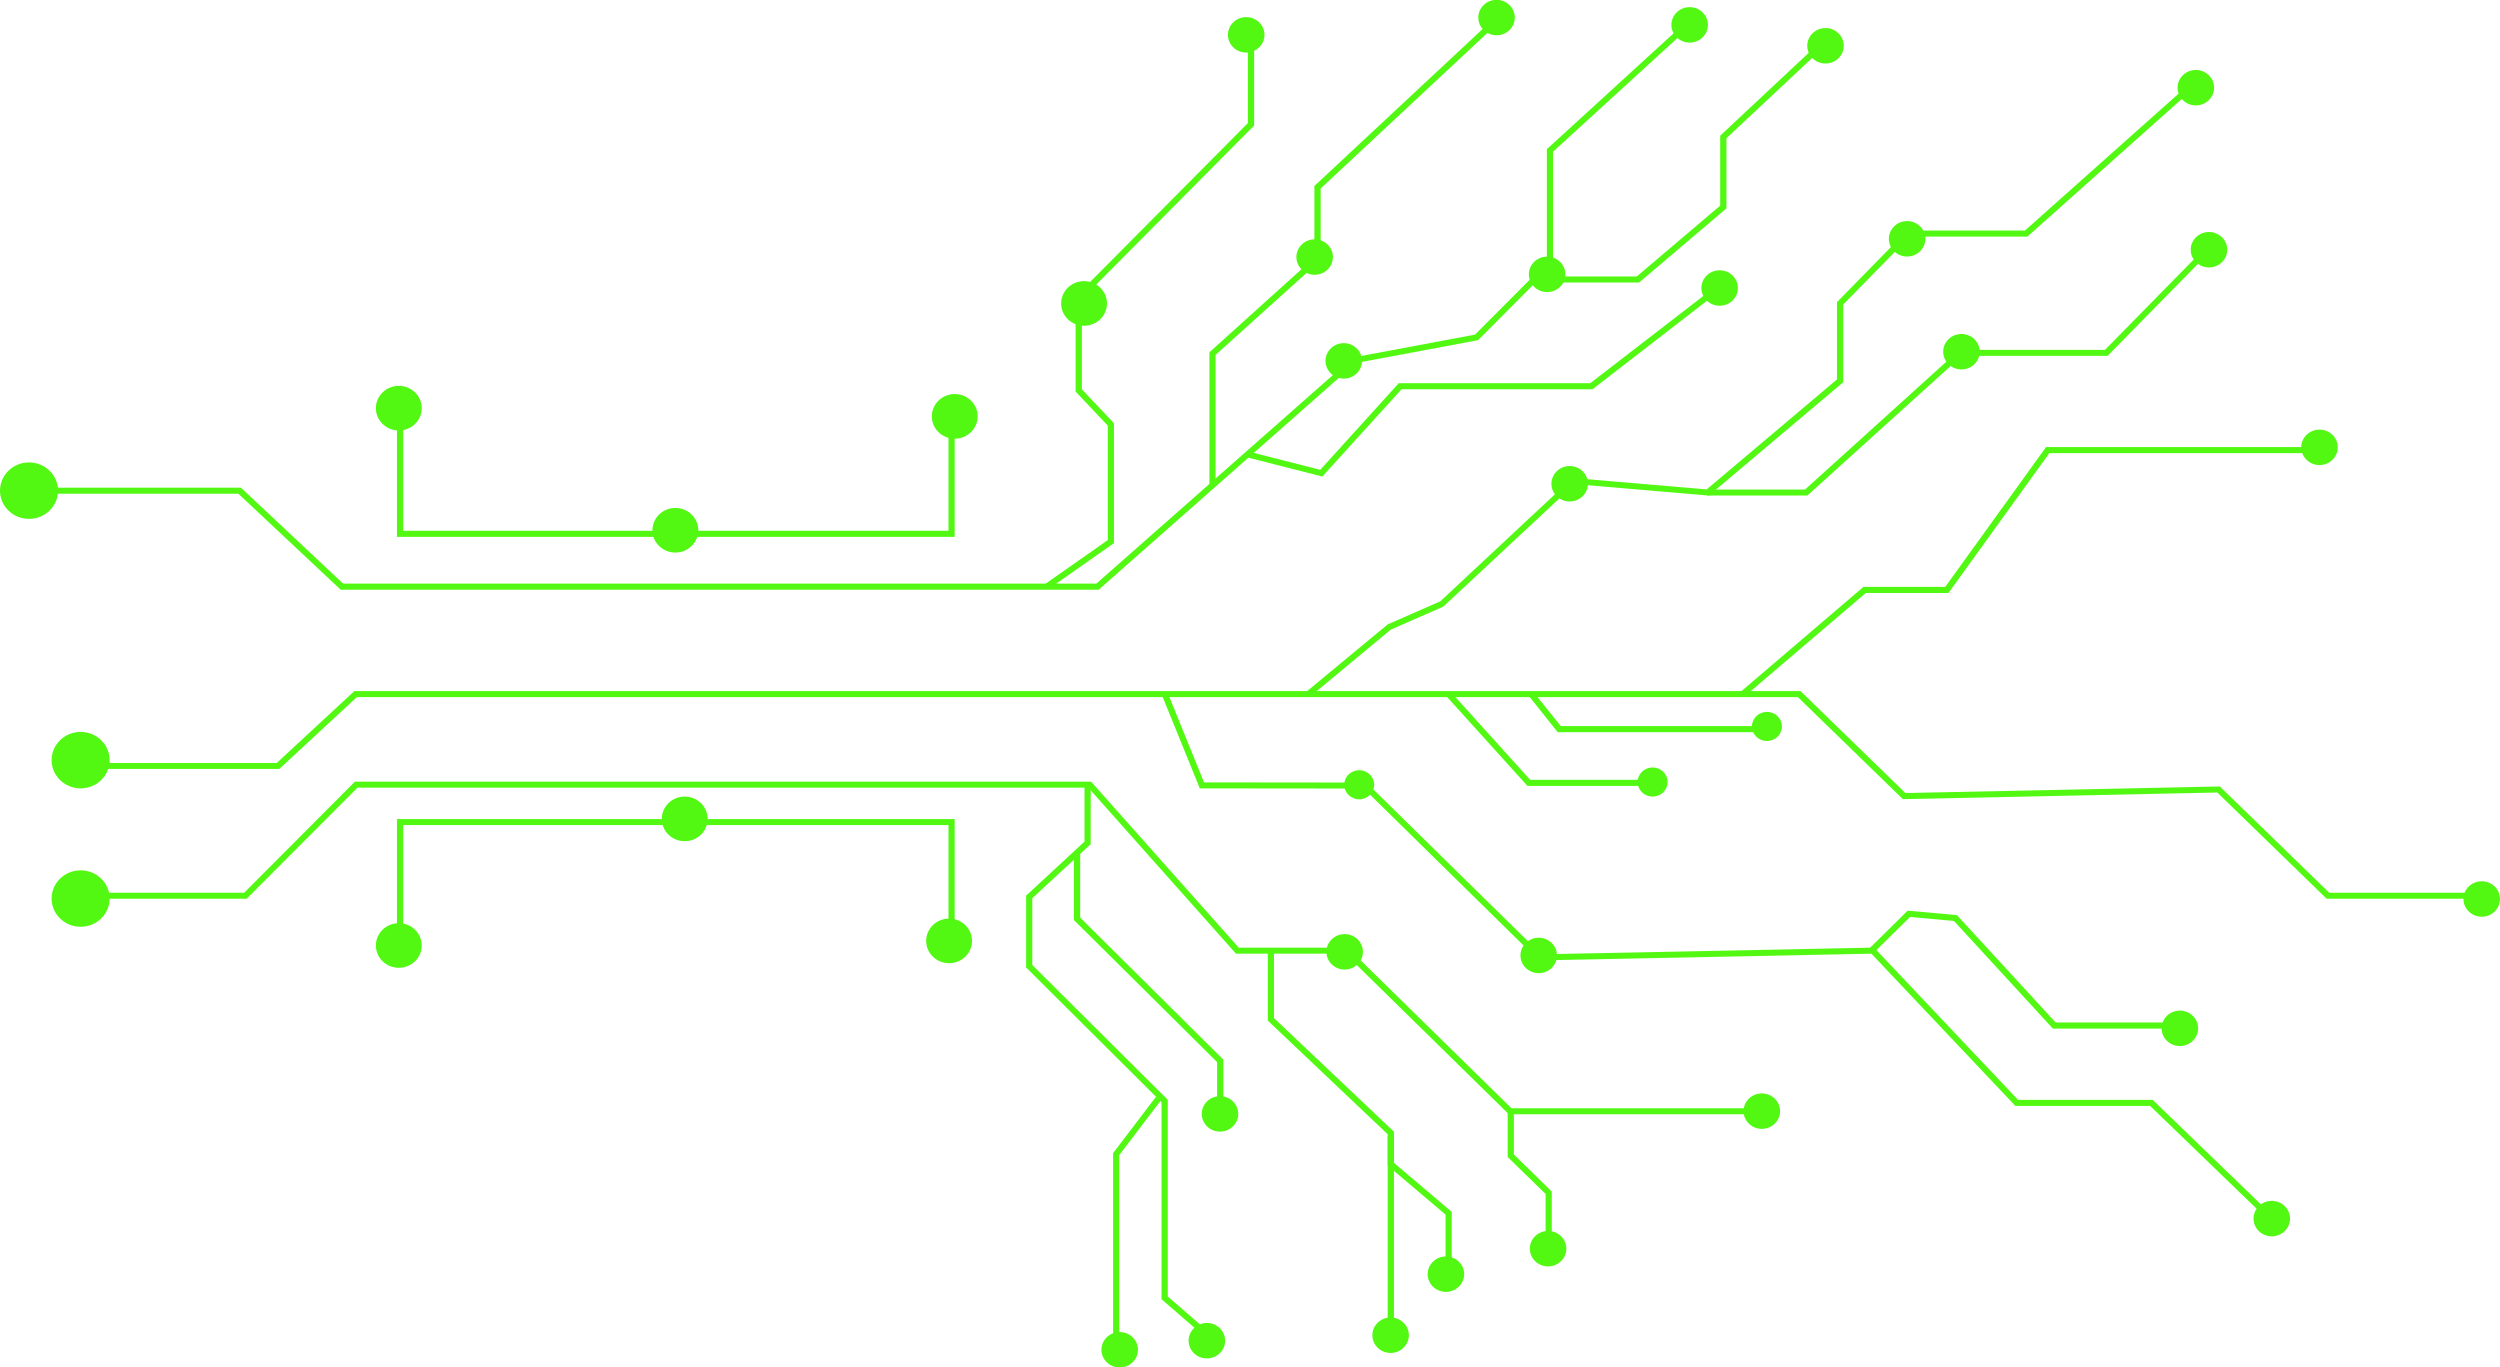 <?xml version="1.0" encoding="UTF-8" standalone="no"?><svg xmlns="http://www.w3.org/2000/svg" xmlns:xlink="http://www.w3.org/1999/xlink" fill="#000000" height="155" preserveAspectRatio="xMidYMid meet" version="1" viewBox="8.3 72.5 283.4 155.0" width="283.4" zoomAndPan="magnify"><g><g><g><g id="change1_28"><path d="M16.42 159.67L16.42 158.99 39.67 158.99 48.47 150.84 212.41 150.84 224.3 162.4 259.94 161.65 272.34 173.7 290.21 173.7 290.21 174.38 272.05 174.38 259.65 162.34 224.01 163.09 212.11 151.53 48.75 151.53 39.96 159.67z" fill="#52f812"/></g></g><g><g id="change1_31"><path d="M16.42 174.38L16.42 173.7 35.98 173.7 48.53 161.11 131.99 161.11 148.73 179.93 161.08 179.93 179.64 198.13 209.01 198.13 209.01 198.81 179.34 198.81 160.79 180.61 148.41 180.61 131.67 161.79 48.83 161.79 36.27 174.38z" fill="#52f812"/></g></g><g><g id="change1_48"><path d="M11.63 128.47L11.63 127.78 35.61 127.78 47.2 138.66 132.58 138.66 161.65 113.03 175.51 110.43 183.65 102.26 183.65 89.41 199.96 74.5 200.44 75 184.35 89.7 184.35 102.53 175.86 111.06 161.97 113.66 132.85 139.35 46.92 139.35 35.32 128.47z" fill="#52f812"/></g></g><g><g id="change1_10"><path d="M124.62 182.17L124.62 174.03 131.24 167.9 131.24 161.45 131.94 161.45 131.94 168.2 125.32 174.32 125.32 181.89 140.68 197.17 140.68 219.47 145.91 224.01 145.44 224.52 139.97 219.78 139.97 197.45z" fill="#52f812"/></g></g><g><g id="change1_32"><path d="M134.48 225.5L134.48 203.22 139.34 196.83 139.9 197.24 135.18 203.44 135.18 225.5z" fill="#52f812"/></g></g><g><g id="change1_51"><path d="M152.02 188.2L152.02 180.34 152.72 180.34 152.72 187.91 166.32 200.79 166.32 223.88 165.61 223.88 165.61 201.08z" fill="#52f812"/></g></g><g><g id="change1_1"><path d="M130.04 176.8L130.04 169.04 130.75 169.04 130.75 176.52 146.98 192.62 146.98 198.84 146.27 198.84 146.27 192.9z" fill="#52f812"/></g></g><g><g id="change1_21"><path d="M165.61 204.63L165.61 201.28 166.32 201.28 166.32 204.32 172.87 209.88 172.87 216.9 172.17 216.9 172.17 210.19z" fill="#52f812"/></g></g><g><g id="change1_2"><path d="M179.21 203.66L179.21 198.47 179.91 198.47 179.91 203.37 184.21 207.57 184.21 214.76 183.51 214.76 183.51 207.85z" fill="#52f812"/></g></g><g><g id="change1_39"><path d="M140.03 151.34L140.69 151.09 144.79 161.19 163.19 161.21 183.02 180.68 220.75 179.92 220.86 180.04 237.07 197.18 252.33 197.18 266.35 210.72 265.85 211.2 252.04 197.87 236.76 197.87 236.66 197.76 220.44 180.61 182.73 181.37 162.9 161.89 144.31 161.87z" fill="#52f812"/></g></g><g><g id="change1_24"><path d="M172.25 151.41L172.78 150.96 181.76 160.9 196.19 160.9 196.19 161.59 181.45 161.59z" fill="#52f812"/></g></g><g><g id="change1_16"><path d="M181.61 151.39L182.16 150.98 185.23 154.81 209.57 154.81 209.57 155.5 184.88 155.5z" fill="#52f812"/></g></g><g><g id="change1_3"><path d="M220.17 180.06L224.55 175.73 230.14 176.24 241.33 188.41 255.43 188.41 255.43 189.1 241.01 189.1 229.8 176.9 224.82 176.45 220.67 180.54z" fill="#52f812"/></g></g><g><g id="change1_14"><path d="M156.3 150.99L165.61 143.28 171.58 140.66 186.55 126.68 201.77 127.98 216.54 115.51 216.54 106.75 224.49 98.63 237.85 98.63 257.02 81.55 257.5 82.05 238.13 99.32 224.8 99.32 217.25 107.02 217.25 115.83 202.01 128.68 186.81 127.38 171.92 141.26 165.95 143.88 156.76 151.51z" fill="#52f812"/></g></g><g><g id="change1_35"><path d="M205.61 150.93L219.54 139.03 228.81 139.03 240.24 123.18 272.22 123.18 272.22 123.87 240.61 123.87 229.18 139.72 219.81 139.72 206.07 151.44z" fill="#52f812"/></g></g><g><g id="change1_18"><path d="M201.89 128.67L201.89 127.99 212.92 127.99 230.42 112.16 246.92 112.16 258.8 100.06 259.31 100.53 247.22 112.84 230.7 112.84 213.19 128.67z" fill="#52f812"/></g></g><g><g id="change1_42"><path d="M149.6 124.33L149.78 123.67 157.96 125.76 166.86 115.94 188.57 115.94 203.72 104.25 204.15 104.78 188.82 116.63 167.18 116.63 158.2 126.52z" fill="#52f812"/></g></g><g><g id="change1_19"><path d="M182.27 104.53L182.27 103.84 193.84 103.84 203.3 95.81 203.3 87.88 215.31 76.64 215.8 77.13 204.01 88.17 204.01 96.12 194.1 104.53z" fill="#52f812"/></g></g><g><g id="change1_46"><path d="M126.74 138.73L133.88 133.72 133.88 120.75 130.23 116.89 130.23 106.12 149.76 86.45 149.76 74.99 150.47 74.99 150.47 86.73 130.94 106.4 130.94 116.63 134.58 120.48 134.58 134.07 127.15 139.28z" fill="#52f812"/></g></g><g><g id="change1_45"><path d="M145.4 127.37L145.4 112.43 157.3 101.7 157.3 93.58 178.33 73.96 178.82 74.45 158.01 93.87 158.01 102 146.1 112.73 146.1 127.37z" fill="#52f812"/></g></g><g><g id="change1_29"><path d="M53.3 179.96L53.3 165.35 116.52 165.35 116.52 179.96 115.82 179.96 115.82 166.03 54.01 166.03 54.01 179.96z" fill="#52f812"/></g></g><g><g id="change1_25"><path d="M53.3 133.36L53.3 118.75 54.01 118.75 54.01 132.67 115.82 132.67 115.82 118.75 116.52 118.75 116.52 133.36z" fill="#52f812"/></g></g></g><g id="change1_15"><ellipse cx="17.44" cy="174.36" fill="#52f812" rx="3.29" ry="3.2"/></g><g id="change1_23"><ellipse cx="53.51" cy="179.68" fill="#52f812" rx="2.6" ry="2.53"/></g><g id="change1_40"><ellipse cx="115.89" cy="179.16" fill="#52f812" rx="2.6" ry="2.53"/></g><g id="change1_33"><ellipse cx="85.92" cy="165.33" fill="#52f812" rx="2.6" ry="2.53"/></g><g id="change1_7"><ellipse cx="84.86" cy="132.61" fill="#52f812" rx="2.6" ry="2.53"/></g><g id="change1_53"><ellipse cx="146.6" cy="198.77" fill="#52f812" rx="2.07" ry="2.01"/></g><g id="change1_56"><ellipse cx="160.73" cy="180.4" fill="#52f812" rx="2.07" ry="2.01"/></g><g id="change1_37"><ellipse cx="165.94" cy="223.86" fill="#52f812" rx="2.07" ry="2.01"/></g><g id="change1_26"><ellipse cx="172.21" cy="216.94" fill="#52f812" rx="2.07" ry="2.01"/></g><g id="change1_36"><ellipse cx="183.79" cy="214.05" fill="#52f812" rx="2.07" ry="2.01"/></g><g id="change1_4"><ellipse cx="208.02" cy="198.46" fill="#52f812" rx="2.07" ry="2.01"/></g><g id="change1_52"><ellipse cx="265.83" cy="210.64" fill="#52f812" rx="2.07" ry="2.01"/></g><g id="change1_11"><ellipse cx="182.73" cy="180.81" fill="#52f812" rx="2.07" ry="2.01"/></g><g id="change1_49"><ellipse cx="255.41" cy="189.07" fill="#52f812" rx="2.07" ry="2.01"/></g><g id="change1_47"><ellipse cx="208.6" cy="154.85" fill="#52f812" rx="1.7" ry="1.65"/></g><g id="change1_9"><ellipse cx="195.64" cy="161.15" fill="#52f812" rx="1.7" ry="1.65"/></g><g id="change1_50"><ellipse cx="162.38" cy="161.46" fill="#52f812" rx="1.7" ry="1.65"/></g><g id="change1_41"><ellipse cx="289.63" cy="174.41" fill="#52f812" rx="2.07" ry="2.01"/></g><g id="change1_27"><ellipse cx="271.24" cy="123.21" fill="#52f812" rx="2.07" ry="2.01"/></g><g id="change1_59"><ellipse cx="258.71" cy="100.81" fill="#52f812" rx="2.07" ry="2.01"/></g><g id="change1_34"><ellipse cx="257.22" cy="82.44" fill="#52f812" rx="2.07" ry="2.01"/></g><g id="change1_22"><ellipse cx="224.49" cy="99.57" fill="#52f812" rx="2.07" ry="2.01"/></g><g id="change1_8"><ellipse cx="203.24" cy="105.15" fill="#52f812" rx="2.07" ry="2.01"/></g><g id="change1_13"><ellipse cx="183.68" cy="103.6" fill="#52f812" rx="2.07" ry="2.01"/></g><g id="change1_17"><ellipse cx="215.24" cy="77.69" fill="#52f812" rx="2.07" ry="2.01"/></g><g id="change1_60"><ellipse cx="199.84" cy="75.32" fill="#52f812" rx="2.07" ry="2.01"/></g><g id="change1_58"><ellipse cx="177.95" cy="74.49" fill="#52f812" rx="2.07" ry="2.01"/></g><g id="change1_57"><ellipse cx="149.57" cy="76.45" fill="#52f812" rx="2.07" ry="2.01"/></g><g id="change1_43"><ellipse cx="230.65" cy="112.37" fill="#52f812" rx="2.07" ry="2.01"/></g><g id="change1_20"><ellipse cx="186.24" cy="127.34" fill="#52f812" rx="2.07" ry="2.01"/></g><g id="change1_12"><ellipse cx="160.63" cy="113.41" fill="#52f812" rx="2.07" ry="2.01"/></g><g id="change1_6"><ellipse cx="157.33" cy="101.64" fill="#52f812" rx="2.07" ry="2.01"/></g><g id="change1_30"><ellipse cx="135.23" cy="225.51" fill="#52f812" rx="2.07" ry="2.01"/></g><g id="change1_54"><ellipse cx="145.11" cy="224.48" fill="#52f812" rx="2.07" ry="2.01"/></g><g id="change1_61"><ellipse cx="116.53" cy="119.7" fill="#52f812" rx="2.6" ry="2.53"/></g><g id="change1_5"><ellipse cx="131.19" cy="106.9" fill="#52f812" rx="2.6" ry="2.53"/></g><g id="change1_44"><ellipse cx="53.51" cy="118.77" fill="#52f812" rx="2.6" ry="2.53"/></g><g id="change1_38"><ellipse cx="17.44" cy="158.67" fill="#52f812" rx="3.29" ry="3.2"/></g><g id="change1_55"><ellipse cx="11.59" cy="128.12" fill="#52f812" rx="3.29" ry="3.2"/></g></g></svg>